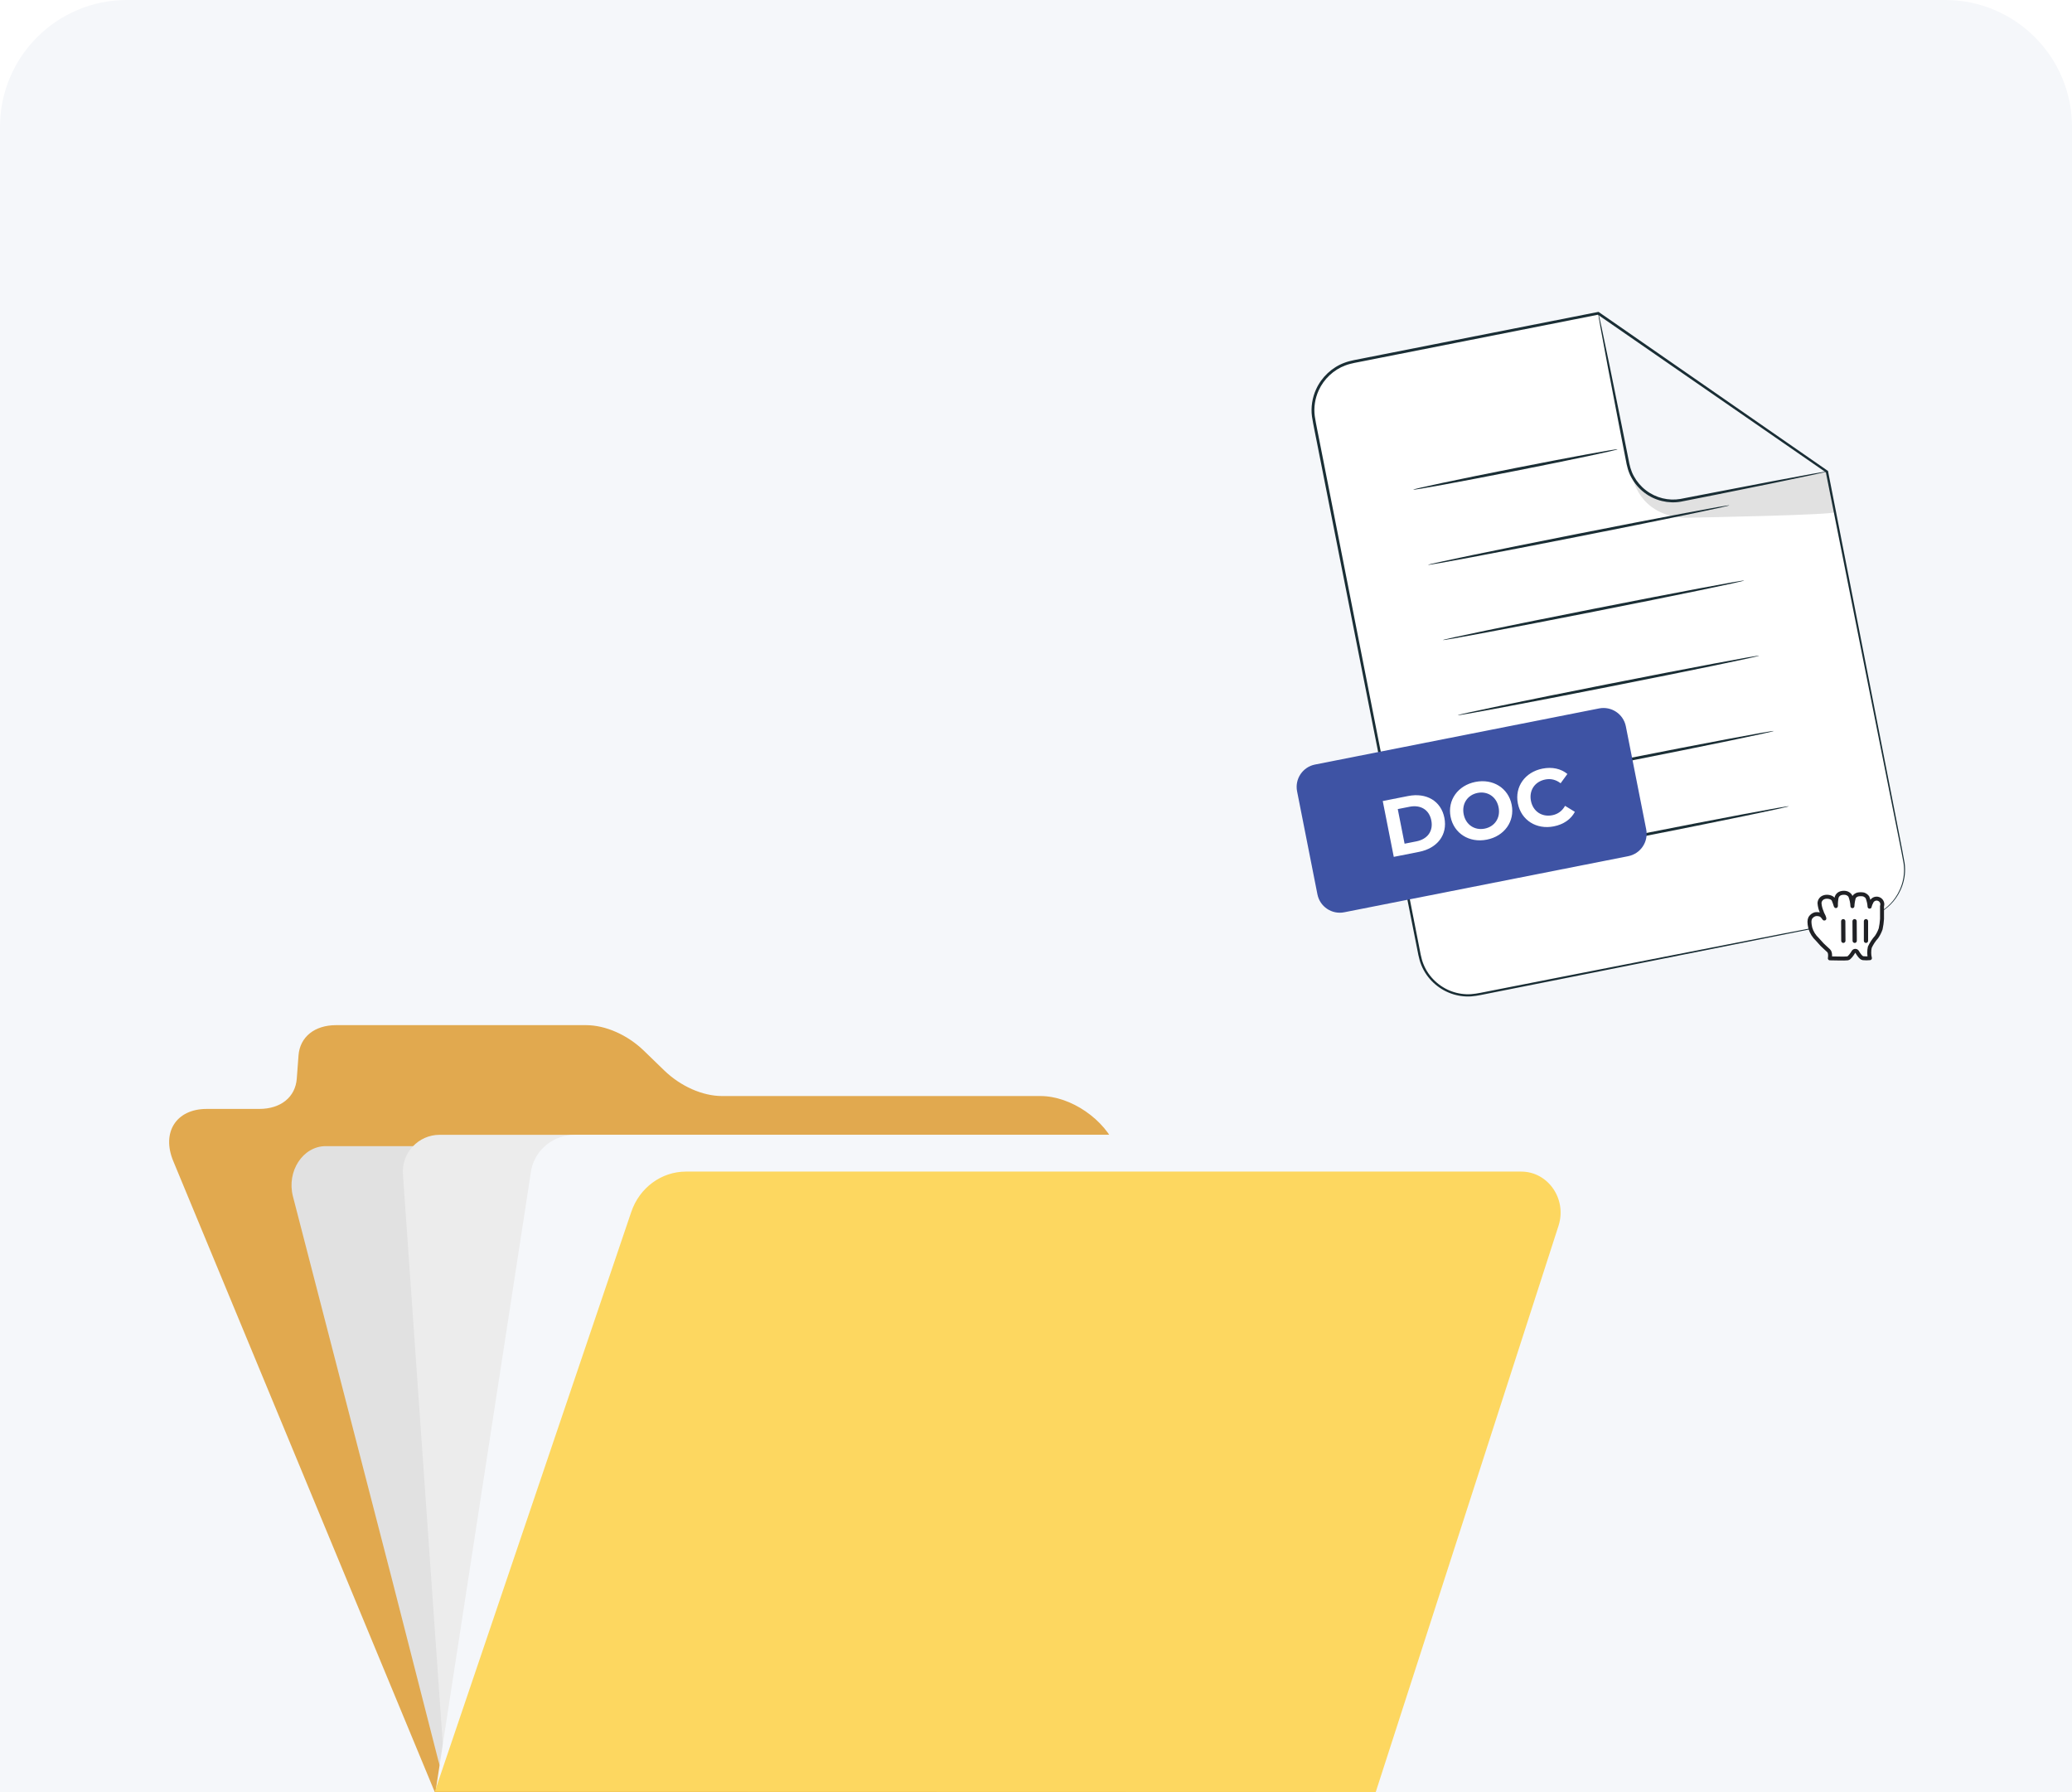 <svg width="392" height="339" viewBox="0 0 392 339" fill="none" xmlns="http://www.w3.org/2000/svg">
<path d="M0 24C0 10.745 10.745 0 24 0L368 0C381.255 0 392 10.745 392 24V339H0L0 24Z" fill="#F5F7FA"/>
<path d="M82.248 339L32.776 219.642C30.519 214.195 33.351 209.78 39.102 209.78H49.056C53.117 209.78 55.886 207.544 56.147 204.051L56.476 199.662C56.739 196.169 59.511 193.933 63.577 193.933H110.873C114.559 193.933 118.723 195.774 121.824 198.778L125.663 202.497C128.761 205.5 132.922 207.343 136.605 207.343H196.842C202.595 207.343 209.035 211.758 211.228 217.204L260.27 339H82.248Z" fill="#E1A94F"/>
<path d="M74.08 298.472L55.422 226.334C54.193 221.583 57.305 216.818 61.634 216.818H207.88C210.772 216.818 213.312 219.011 214.109 222.191L241.267 330.77C242.46 335.539 240.554 338.399 236.219 338.344L89.075 338.389C86.224 338.353 83.728 336.189 82.928 333.06L74.08 298.472Z" fill="#E1E1E1"/>
<path d="M84.18 335.732L76.232 222.13C75.95 218.101 79.142 214.677 83.182 214.677H234.71V335.732H84.18Z" fill="#ECECEC"/>
<path d="M82.491 338.33L100.518 221.215C101.35 217.4 104.783 214.674 108.757 214.674H262.045C268.101 214.674 272.179 220.757 269.784 226.218L236.684 333.395L82.491 338.33Z" fill="#F5F7FA"/>
<path d="M82.255 338.948L119.431 229.261C120.98 224.692 125.123 221.636 129.771 221.636H287.798C292.892 221.636 296.481 226.848 294.856 231.883L260.278 339L82.255 338.948Z" fill="#FDD760"/>
<path d="M352.793 173.672L279.561 188.135C274.501 189.136 269.589 185.843 268.589 180.783L248.569 79.421C247.57 74.36 250.862 69.448 255.922 68.448L302.365 59.275L345.635 89.228L360.146 162.699C361.146 167.76 357.854 172.672 352.793 173.672Z" fill="white"/>
<path d="M302.364 59.264L308 87.791C308.929 92.497 313.496 95.559 318.203 94.631L345.634 89.217L302.364 59.264Z" fill="#F5F7FA"/>
<path d="M308.871 90.207C308.871 90.207 309.877 97.198 318.203 97.916C318.515 97.943 318.832 97.947 319.145 97.941C322.852 97.874 347.259 97.411 347.151 96.87C347.036 96.284 345.637 89.204 345.637 89.204L318.208 94.621C318.208 94.621 311.313 95.739 308.871 90.207Z" fill="#E1E1E1"/>
<path d="M352.795 173.667C352.795 173.667 352.926 173.622 353.19 173.551C353.454 173.487 353.845 173.376 354.342 173.175C355.327 172.785 356.789 172.021 358.124 170.419C359.41 168.844 360.566 166.305 360.135 163.297C359.6 160.33 358.871 156.913 358.118 153.082C355.066 137.744 350.697 115.79 345.418 89.267L345.51 89.406C332.414 80.353 317.809 70.256 302.222 59.479L302.416 59.52C293.806 61.223 284.841 62.997 275.618 64.822C271.006 65.733 266.329 66.658 261.6 67.593C260.417 67.826 259.232 68.061 258.043 68.296C256.856 68.548 255.641 68.706 254.543 69.121C252.323 69.942 250.453 71.689 249.473 73.87C248.788 75.382 248.517 77.086 248.739 78.724C248.996 80.368 249.377 82.052 249.688 83.705C250.343 87.023 250.995 90.319 251.64 93.592C252.931 100.137 254.203 106.586 255.454 112.923C257.951 125.597 260.361 137.822 262.656 149.467C263.802 155.291 264.919 160.969 266.007 166.487C266.549 169.245 267.084 171.963 267.61 174.639C267.873 175.978 268.135 177.305 268.393 178.622C268.675 179.938 268.828 181.267 269.326 182.452C270.297 184.847 272.324 186.707 274.662 187.547C275.832 187.971 277.077 188.148 278.295 188.073C279.502 187.988 280.721 187.672 281.923 187.456C286.73 186.512 291.344 185.607 295.749 184.743C313.361 181.301 327.615 178.514 337.479 176.586C342.399 175.637 346.222 174.899 348.83 174.395C350.12 174.153 351.107 173.966 351.785 173.839C352.45 173.716 352.795 173.667 352.795 173.667C352.795 173.667 352.458 173.752 351.795 173.893C351.119 174.032 350.136 174.236 348.851 174.5C346.247 175.026 342.432 175.797 337.519 176.79C327.663 178.756 313.42 181.6 295.822 185.111C291.42 185.985 286.808 186.903 282.002 187.858C280.795 188.077 279.606 188.395 278.32 188.491C277.045 188.572 275.743 188.389 274.518 187.947C272.068 187.074 269.942 185.132 268.918 182.619C268.389 181.357 268.236 180.009 267.953 178.708C267.692 177.392 267.429 176.066 267.164 174.727C266.632 172.052 266.094 169.335 265.548 166.578C264.453 161.061 263.329 155.385 262.175 149.563C259.87 137.918 257.451 125.696 254.943 113.023C253.689 106.687 252.415 100.239 251.121 93.695C250.474 90.422 249.822 87.126 249.168 83.808C248.852 82.137 248.481 80.509 248.211 78.79C247.978 77.056 248.263 75.25 248.989 73.65C250.027 71.342 252.004 69.493 254.357 68.624C255.545 68.178 256.762 68.027 257.94 67.775C259.13 67.54 260.315 67.305 261.497 67.072C266.227 66.139 270.905 65.216 275.516 64.305C284.741 62.486 293.707 60.718 302.317 59.02L302.423 58.999L302.512 59.061C318.086 69.857 332.678 79.972 345.762 89.042L345.838 89.093L345.854 89.181C351.057 115.72 355.362 137.686 358.37 153.033C359.105 156.872 359.811 160.276 360.331 163.27C360.75 166.346 359.549 168.922 358.226 170.505C356.856 172.115 355.368 172.867 354.367 173.238C353.863 173.431 353.466 173.532 353.198 173.584C352.931 173.646 352.795 173.667 352.795 173.667Z" fill="#1A2E35"/>
<path d="M345.636 89.196C345.64 89.214 345.401 89.279 344.942 89.388C344.43 89.501 343.763 89.65 342.932 89.835C341.121 90.214 338.603 90.74 335.518 91.385C332.366 92.023 328.639 92.779 324.509 93.615C322.43 94.025 320.253 94.456 317.994 94.903C315.663 95.318 313.07 94.723 311.077 93.181C310.079 92.418 309.254 91.453 308.667 90.378C308.06 89.318 307.769 88.09 307.579 86.976C307.139 84.719 306.714 82.541 306.308 80.464C305.512 76.326 304.795 72.591 304.188 69.433C303.612 66.334 303.141 63.806 302.803 61.987C302.658 61.148 302.542 60.474 302.453 59.957C302.38 59.491 302.348 59.245 302.366 59.242C302.385 59.239 302.45 59.478 302.558 59.936C302.673 60.448 302.821 61.116 303.007 61.946C303.384 63.758 303.911 66.274 304.557 69.36C305.196 72.512 305.951 76.239 306.789 80.37C307.203 82.444 307.639 84.62 308.09 86.875C308.292 88.022 308.555 89.108 309.131 90.125C309.686 91.135 310.462 92.041 311.401 92.759C313.279 94.209 315.71 94.773 317.908 94.389C320.163 93.955 322.339 93.535 324.414 93.134C328.552 92.34 332.286 91.622 335.445 91.015C338.544 90.439 341.073 89.97 342.891 89.632C343.73 89.488 344.404 89.371 344.922 89.282C345.387 89.208 345.633 89.177 345.636 89.196Z" fill="#1A2E35"/>
<path d="M306.017 84.996C306.044 85.14 297.418 86.966 286.751 89.072C276.079 91.181 267.407 92.772 267.379 92.628C267.351 92.484 275.975 90.658 286.647 88.55C297.316 86.444 305.988 84.852 306.017 84.996Z" fill="#1A2E35"/>
<path d="M327.154 95.599C327.182 95.743 314.453 98.379 298.723 101.485C282.988 104.594 270.214 106.995 270.186 106.851C270.158 106.706 282.886 104.072 298.62 100.964C314.348 97.858 327.126 95.455 327.154 95.599Z" fill="#1A2E35"/>
<path d="M329.965 109.825C329.994 109.969 317.263 112.606 301.533 115.712C285.799 118.82 273.025 121.222 272.997 121.078C272.969 120.933 285.697 118.297 301.431 115.19C317.16 112.083 329.938 109.682 329.965 109.825Z" fill="#1A2E35"/>
<path d="M275.814 135.295C275.785 135.151 288.515 132.515 304.245 129.408C319.979 126.301 332.753 123.899 332.782 124.043C332.809 124.187 320.082 126.823 304.347 129.93C288.619 133.037 275.841 135.44 275.814 135.295Z" fill="#1A2E35"/>
<path d="M335.574 138.283C335.601 138.427 322.872 141.063 307.142 144.169C291.407 147.277 278.633 149.678 278.605 149.535C278.577 149.39 291.305 146.755 307.04 143.647C322.768 140.54 335.545 138.138 335.574 138.283Z" fill="#1A2E35"/>
<path d="M338.398 152.527C338.427 152.672 325.697 155.307 309.967 158.413C294.232 161.521 281.458 163.923 281.43 163.779C281.401 163.635 294.13 161 309.864 157.891C325.593 154.785 338.37 152.383 338.398 152.527Z" fill="#1A2E35"/>
<path d="M308.05 161.965L254.307 172.58C251.972 173.041 249.704 171.521 249.243 169.185L245.394 149.695C244.933 147.36 246.452 145.093 248.788 144.632L302.531 134.017C304.866 133.556 307.133 135.075 307.594 137.41L311.444 156.901C311.904 159.236 310.385 161.504 308.05 161.965Z" fill="#3E53A4"/>
<path d="M267.967 159.165C270.064 158.751 271.19 157.228 270.79 155.205C270.391 153.185 268.771 152.203 266.673 152.618L264.441 153.059L265.734 159.606L267.967 159.165ZM261.601 151.535L266.398 150.588C269.854 149.905 272.632 151.519 273.263 154.717C273.896 157.915 271.939 160.465 268.484 161.148L263.687 162.096L261.601 151.535Z" fill="white"/>
<path d="M283.518 152.726C283.122 150.72 281.433 149.627 279.547 149.999C277.662 150.371 276.515 152.025 276.91 154.031C277.307 156.037 278.997 157.13 280.882 156.757C282.769 156.386 283.915 154.732 283.518 152.726ZM274.436 154.52C273.817 151.383 275.802 148.577 279.136 147.918C282.455 147.262 285.369 149.085 285.993 152.237C286.615 155.391 284.613 158.185 281.293 158.839C277.961 159.499 275.057 157.658 274.436 154.52Z" fill="white"/>
<path d="M287.164 151.996C286.536 148.813 288.53 146.054 291.819 145.403C293.645 145.043 295.299 145.405 296.533 146.415L295.25 148.173C294.38 147.499 293.406 147.252 292.35 147.462C290.375 147.851 289.245 149.516 289.638 151.507C290.032 153.499 291.709 154.61 293.686 154.22C294.741 154.011 295.548 153.414 296.093 152.444L297.95 153.582C297.194 155 295.801 155.965 293.96 156.328C290.687 156.975 287.793 155.179 287.164 151.996Z" fill="white"/>
<g filter="url(#filter0_d_508_43531)">
<path d="M345.092 168.727C345.608 168.534 346.629 168.652 346.898 169.232C347.167 169.813 347.328 170.565 347.339 170.383C347.318 169.827 347.365 169.271 347.479 168.727C347.598 168.379 347.872 168.105 348.221 167.985C348.54 167.884 348.88 167.862 349.21 167.921C349.543 167.989 349.839 168.181 350.037 168.458C350.289 169.085 350.431 169.751 350.457 170.426C350.483 169.85 350.581 169.279 350.747 168.727C350.927 168.474 351.189 168.291 351.489 168.211C351.844 168.146 352.208 168.146 352.564 168.211C352.856 168.308 353.111 168.492 353.295 168.738C353.523 169.308 353.661 169.91 353.703 170.522C353.703 170.673 353.779 170.103 354.015 169.727C354.205 169.163 354.816 168.86 355.381 169.05C355.945 169.24 356.248 169.851 356.058 170.415C356.058 171.114 356.058 171.081 356.058 171.554C356.058 172.028 356.058 172.447 356.058 172.845C356.019 173.474 355.933 174.099 355.8 174.715C355.613 175.261 355.353 175.778 355.026 176.253C354.504 176.833 354.073 177.489 353.746 178.198C353.667 178.551 353.631 178.912 353.639 179.273C353.638 179.607 353.681 179.94 353.768 180.263C353.328 180.309 352.885 180.309 352.446 180.263C352.026 180.198 351.51 179.359 351.371 179.101C351.301 178.963 351.16 178.875 351.005 178.875C350.85 178.875 350.709 178.963 350.639 179.101C350.403 179.51 349.876 180.252 349.564 180.295C348.844 180.381 347.35 180.295 346.189 180.295C346.189 180.295 346.393 179.22 345.941 178.833C345.49 178.446 345.049 177.994 344.716 177.693L343.824 176.704C343.194 176.12 342.734 175.377 342.49 174.554C342.265 173.543 342.286 173.06 342.49 172.651C342.699 172.314 343.024 172.065 343.404 171.952C343.72 171.895 344.045 171.917 344.35 172.017C344.561 172.105 344.744 172.25 344.877 172.436C345.124 172.769 345.21 172.931 345.103 172.565C344.995 172.2 344.759 171.931 344.641 171.49C344.41 170.969 344.272 170.413 344.232 169.845C344.276 169.336 344.632 168.907 345.124 168.77" fill="white"/>
<path fill-rule="evenodd" clip-rule="evenodd" d="M345.092 168.727C345.608 168.534 346.629 168.652 346.898 169.232C347.167 169.813 347.328 170.565 347.339 170.383C347.318 169.827 347.365 169.271 347.479 168.727C347.598 168.379 347.872 168.105 348.221 167.985C348.54 167.884 348.88 167.862 349.21 167.921C349.543 167.989 349.839 168.181 350.037 168.458C350.289 169.085 350.431 169.751 350.457 170.426C350.483 169.85 350.581 169.279 350.747 168.727C350.927 168.474 351.189 168.291 351.489 168.211C351.844 168.146 352.208 168.146 352.564 168.211C352.856 168.308 353.111 168.492 353.295 168.738C353.523 169.308 353.661 169.91 353.703 170.522C353.703 170.673 353.779 170.103 354.015 169.727C354.205 169.163 354.816 168.86 355.381 169.05C355.945 169.24 356.248 169.851 356.058 170.415C356.058 171.114 356.058 171.081 356.058 171.554C356.058 172.027 356.058 172.447 356.058 172.845C356.019 173.474 355.933 174.099 355.8 174.715C355.613 175.261 355.353 175.778 355.026 176.253C354.504 176.833 354.073 177.489 353.746 178.198C353.667 178.551 353.631 178.912 353.639 179.273C353.638 179.607 353.681 179.94 353.768 180.263C353.328 180.309 352.885 180.309 352.446 180.263C352.026 180.198 351.51 179.359 351.371 179.101C351.301 178.963 351.16 178.875 351.005 178.875C350.85 178.875 350.709 178.963 350.639 179.101C350.403 179.51 349.876 180.252 349.564 180.295C348.844 180.381 347.35 180.295 346.189 180.295C346.189 180.295 346.393 179.22 345.941 178.833C345.49 178.446 345.049 177.994 344.716 177.693L343.824 176.704C343.194 176.12 342.734 175.377 342.49 174.554C342.265 173.543 342.286 173.06 342.49 172.651C342.699 172.314 343.024 172.065 343.404 171.952C343.72 171.895 344.045 171.917 344.35 172.017C344.561 172.105 344.744 172.25 344.877 172.436C345.124 172.769 345.21 172.931 345.103 172.565C344.995 172.2 344.759 171.931 344.641 171.49C344.41 170.969 344.272 170.413 344.232 169.845C344.254 169.328 344.598 168.881 345.092 168.727Z" stroke="#202125" stroke-width="0.75" stroke-linejoin="round"/>
<path d="M353.426 176.978V173.267C353.426 173.045 353.246 172.865 353.023 172.865C352.801 172.865 352.62 173.045 352.62 173.267V176.978C352.62 177.2 352.801 177.381 353.023 177.381C353.246 177.381 353.426 177.2 353.426 176.978Z" fill="#202125"/>
<path d="M351.293 176.977L351.271 173.264C351.27 173.043 351.088 172.864 350.866 172.865C350.643 172.867 350.464 173.047 350.465 173.269L350.486 176.982C350.488 177.203 350.669 177.382 350.892 177.381C351.114 177.379 351.294 177.199 351.293 176.977Z" fill="#202125"/>
<path d="M348.317 173.274L348.339 176.977C348.34 177.201 348.522 177.382 348.744 177.381C348.967 177.379 349.146 177.196 349.145 176.972L349.124 173.269C349.122 173.045 348.941 172.864 348.718 172.865C348.496 172.867 348.316 173.049 348.317 173.274Z" fill="#202125"/>
</g>
<defs>
<filter id="filter0_d_508_43531" x="341.154" y="167.514" width="16.136" height="14.995" filterUnits="userSpaceOnUse" color-interpolation-filters="sRGB">
<feFlood flood-opacity="0" result="BackgroundImageFix"/>
<feColorMatrix in="SourceAlpha" type="matrix" values="0 0 0 0 0 0 0 0 0 0 0 0 0 0 0 0 0 0 127 0" result="hardAlpha"/>
<feOffset dy="1"/>
<feGaussianBlur stdDeviation="0.4"/>
<feColorMatrix type="matrix" values="0 0 0 0 0 0 0 0 0 0 0 0 0 0 0 0 0 0 0.5 0"/>
<feBlend mode="normal" in2="BackgroundImageFix" result="effect1_dropShadow_508_43531"/>
<feBlend mode="normal" in="SourceGraphic" in2="effect1_dropShadow_508_43531" result="shape"/>
</filter>
</defs>
</svg>

